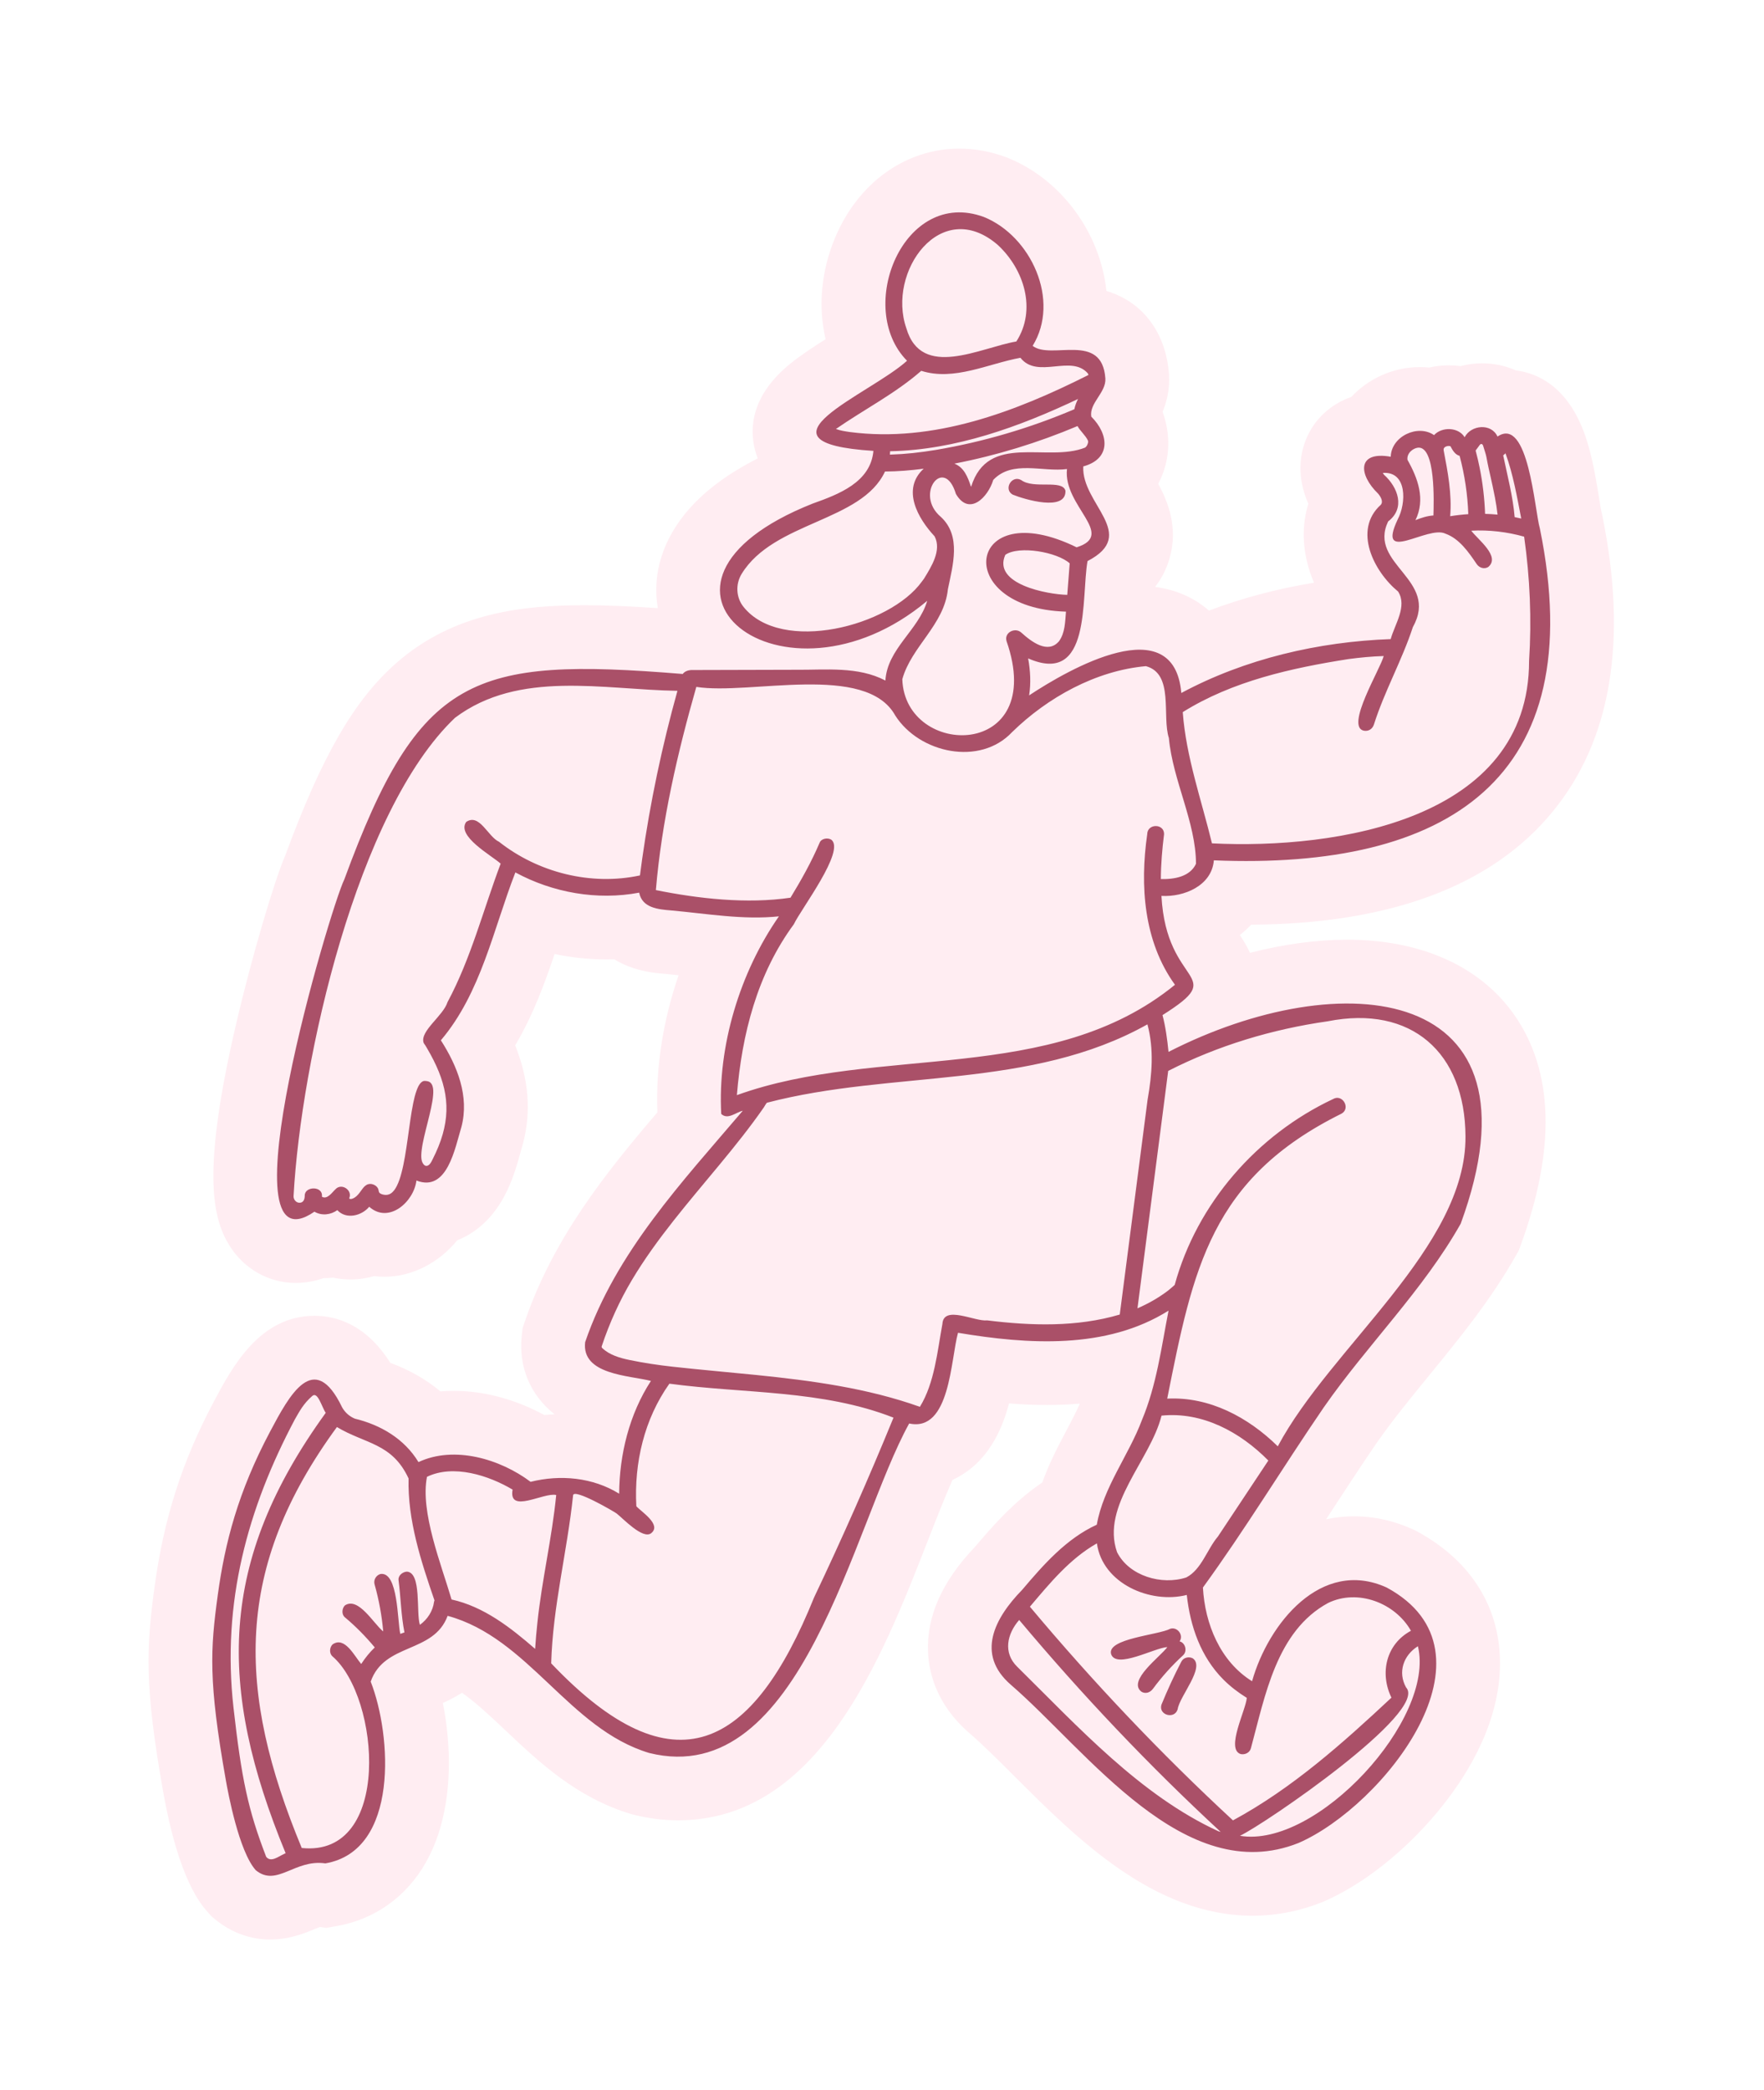<?xml version="1.0" encoding="UTF-8"?> <svg xmlns="http://www.w3.org/2000/svg" width="190" height="225" viewBox="0 0 190 225" fill="none"><g filter="url(#filter0_d_548_501)"><path d="M29.12 200.837C26.971 200.837 24.927 200.094 23.206 198.688L22.803 198.358L22.452 197.969C21.662 197.093 19.261 194.428 17.57 184.905C15.559 173.561 15.746 169.461 16.655 162.807C17.657 155.465 19.62 149.341 23.015 142.947C24.98 139.25 27.94 133.676 33.872 133.676C36.231 133.676 39.439 134.607 42.04 138.743C44.059 139.481 45.882 140.521 47.441 141.817C47.914 141.778 48.393 141.757 48.877 141.757C52.135 141.757 55.559 142.684 58.622 144.357C58.993 144.323 59.365 144.298 59.736 144.285C57.113 142.217 55.814 139.149 56.206 135.731L56.291 134.993L56.531 134.29C59.577 125.388 65.143 118.397 70.804 111.774C70.614 106.933 71.429 101.83 73.092 97.005C72.623 96.954 72.161 96.907 71.705 96.866C70.77 96.791 69.231 96.66 67.641 96.029C67.12 95.821 66.626 95.575 66.164 95.292C65.881 95.301 65.6 95.305 65.316 95.305C63.443 95.305 61.57 95.108 59.734 94.721C58.654 97.927 57.402 101.333 55.489 104.555C56.947 108.18 57.235 111.71 56.339 115.094L56.306 115.219L56.268 115.343C56.202 115.557 56.137 115.801 56.065 116.062C55.707 117.359 55.219 119.134 54.305 120.827C52.86 123.509 50.951 124.866 49.253 125.544C47.31 127.923 44.444 129.472 41.425 129.472C41.049 129.472 40.676 129.449 40.306 129.402C39.476 129.639 38.615 129.765 37.748 129.765C37.106 129.765 36.479 129.699 35.871 129.569C35.563 129.601 35.254 129.618 34.944 129.618C34.914 129.618 34.884 129.618 34.854 129.618C33.857 129.964 32.857 130.136 31.862 130.138H31.857C28.95 130.138 26.279 128.631 24.712 126.107C22.876 123.147 21.696 118.189 25.472 102.074C27.093 95.155 29.499 86.959 30.729 84.1C34.679 73.386 38.146 67.38 42.673 63.401C48.924 57.906 56.45 57.166 62.987 57.166C65.213 57.166 67.716 57.266 70.853 57.48C70.209 53.76 71.419 49.956 74.274 46.746C76.072 44.725 78.532 42.92 81.616 41.358C81.481 41.017 81.383 40.697 81.312 40.418C80.719 38.076 80.909 34.562 85.169 31.12C86.293 30.212 87.609 29.354 88.924 28.525C88.115 25.071 88.423 21.248 89.938 17.622C92.411 11.688 97.544 8 103.329 8C105.01 8 106.705 8.312 108.366 8.927L108.464 8.963L108.559 9.002C113.12 10.847 116.804 14.884 118.414 19.799C118.797 20.965 119.047 22.147 119.169 23.326C123.705 24.696 125.653 28.585 125.91 32.271L125.914 32.319C126.014 33.915 125.668 35.272 125.222 36.345C125.907 38.228 126.03 40.215 125.529 42.111C125.344 42.811 125.083 43.471 124.752 44.089C125.807 46.039 126.929 48.815 125.969 52.137C125.646 53.251 125.128 54.272 124.418 55.196C126.684 55.489 128.652 56.373 130.216 57.745C133.793 56.393 137.592 55.383 141.531 54.742C140.885 53.234 140.467 51.581 140.427 49.836C140.399 48.589 140.568 47.381 140.921 46.238C139.902 43.952 139.778 41.521 140.656 39.341C141.542 37.145 143.306 35.525 145.547 34.739C147.39 32.77 150.04 31.526 152.949 31.526C153.283 31.526 153.614 31.543 153.942 31.576C154.625 31.417 155.331 31.334 156.048 31.334C156.476 31.334 156.898 31.362 157.313 31.419C158.062 31.224 158.842 31.12 159.644 31.12C160.929 31.12 162.155 31.387 163.259 31.878C165.693 32.186 169.148 33.72 170.95 39.539C171.601 41.645 171.976 43.995 172.25 45.71C172.325 46.183 172.427 46.82 172.479 47.073L172.528 47.242L172.584 47.514C175.332 60.952 173.547 71.661 167.279 79.341C160.732 87.362 149.793 91.472 134.758 91.566C134.382 91.964 133.977 92.336 133.541 92.679C133.866 93.162 134.277 93.807 134.634 94.594C138.256 93.666 141.801 93.18 145.11 93.18C153.064 93.18 159.456 96.057 163.107 101.282C167.359 107.369 167.586 115.722 163.782 126.11L163.589 126.638L163.313 127.126C160.595 131.94 157.223 136.067 153.963 140.057C151.902 142.579 149.956 144.961 148.233 147.433C146.525 149.929 144.819 152.545 143.169 155.075C143.059 155.244 142.948 155.415 142.837 155.584C143.811 155.377 144.821 155.266 145.866 155.266C148.011 155.266 150.144 155.741 152.206 156.68L152.42 156.777L152.627 156.89C158.655 160.148 161.823 165.459 161.549 171.844C161.279 178.126 157.718 183.64 154.779 187.159C151.213 191.429 146.775 194.918 142.601 196.731L142.505 196.772L142.407 196.811C139.979 197.78 137.458 198.271 134.917 198.271C124.306 198.271 115.99 189.968 109.306 183.296C107.542 181.534 105.876 179.871 104.393 178.589C100.906 175.573 100.056 172.184 99.956 169.87C99.793 166.041 101.489 162.243 105.001 158.572C106.82 156.43 109.145 153.729 112.27 151.618C113.004 149.546 113.978 147.705 114.871 146.014C115.41 144.995 115.924 144.023 116.309 143.133C115.16 143.231 113.974 143.279 112.75 143.279C111.444 143.279 110.1 143.225 108.683 143.112C108.481 143.874 108.235 144.642 107.929 145.391C106.561 148.75 104.5 150.473 102.593 151.346C101.737 153.283 100.833 155.593 99.896 157.992C94.947 170.656 88.168 188 73.034 188C71.472 188 69.869 187.799 68.27 187.401L68.111 187.362L67.953 187.315C62.124 185.564 58.081 181.75 54.515 178.383C52.845 176.806 51.306 175.354 49.767 174.271C49.037 174.727 48.327 175.08 47.7 175.365C48.046 177.109 48.264 178.931 48.327 180.714C48.444 183.912 48.113 188.555 45.886 192.508C43.782 196.239 40.345 198.684 36.207 199.396L35.132 199.58L34.454 199.48C34.291 199.542 34.079 199.63 33.908 199.701C32.825 200.152 31.187 200.831 29.126 200.831L29.12 200.837Z" fill="#FFEDF2"></path><path d="M44.008 151.193C42.229 147.362 39.337 147.49 36.289 145.656C25.191 160.815 25.469 174.033 32.502 190.981C42.253 191.996 40.934 174.771 35.814 170.349C35.442 170.028 35.489 169.392 35.814 169.066C37.13 168.136 38.181 170.33 38.905 171.169C39.327 170.518 39.806 169.923 40.367 169.386C39.389 168.215 38.321 167.121 37.148 166.143C36.769 165.828 36.828 165.184 37.148 164.86C38.61 163.904 40.239 166.836 41.277 167.665C41.125 165.952 40.819 164.278 40.345 162.592C40.211 162.119 40.508 161.609 40.981 161.478C42.903 161.198 42.794 166.549 43.115 167.926C43.267 167.876 43.417 167.823 43.563 167.769C43.194 165.928 43.171 163.998 42.925 162.129C42.874 161.624 43.383 161.245 43.834 161.224C45.431 161.341 44.802 165.652 45.226 166.952C46.042 166.37 46.626 165.468 46.752 164.464C46.761 164.413 46.776 164.364 46.797 164.319C45.35 160.123 43.892 155.667 44.008 151.193Z" fill="#FFEDF2"></path><path d="M156.2 47.58C156.847 47.475 157.498 47.402 158.15 47.359C158.075 45.219 157.763 43.151 157.217 41.081C156.727 40.953 156.459 40.484 156.228 40.043C156.13 40.017 156.021 40.007 155.926 40.024C155.47 40.11 155.479 40.381 155.496 40.473C155.946 42.826 156.399 45.195 156.202 47.58H156.2Z" fill="#FFEDF2"></path><path d="M41.951 170.404C42.009 170.359 41.981 170.384 41.951 170.404Z" fill="#FFEDF2"></path><path d="M100.667 49.749C98.859 47.814 97.074 44.683 99.488 42.465C98.105 42.647 96.712 42.761 95.32 42.771C92.806 48.187 83.342 48.136 79.881 53.789C79.204 54.897 79.271 56.334 80.084 57.346C84.168 62.436 95.826 59.429 99.285 54.627V54.623C99.375 54.518 99.448 54.403 99.531 54.292C100.317 53.005 101.442 51.25 100.667 49.749Z" fill="#FFEDF2"></path><path d="M35.084 144.124C34.66 143.524 34.23 141.79 33.637 142.306C32.68 143.137 32.265 143.952 31.76 144.824C26.683 154.383 23.868 164.544 25.15 175.887C26.013 183.529 26.717 186.88 28.669 191.932C29.183 192.574 29.998 191.885 30.576 191.632C30.64 191.602 30.703 191.568 30.764 191.538C23.382 173.641 23.513 160.086 35.084 144.124Z" fill="#FFEDF2"></path><path d="M49.015 69.283C38.458 79.299 32.419 106.15 31.619 120.786C31.597 121.208 31.97 121.583 32.383 121.493C32.633 121.439 32.824 121.221 32.824 120.72C32.824 119.716 34.823 119.658 34.673 120.857C35.255 121.185 35.763 120.393 36.14 120.042C36.799 119.341 38.004 120.164 37.612 121.026C37.621 121.041 37.627 121.06 37.608 121.045C37.824 121.225 38.254 120.928 38.404 120.791C38.655 120.56 38.832 120.283 39.034 120.011C39.198 119.789 39.404 119.577 39.669 119.504C39.909 119.436 40.174 119.494 40.386 119.624C40.56 119.731 40.71 119.892 40.761 120.089C40.787 120.191 40.787 120.3 40.842 120.388C40.943 120.557 41.215 120.617 41.395 120.647C41.63 120.684 41.872 120.641 42.075 120.515C42.381 120.324 42.587 120.001 42.745 119.686C42.968 119.245 43.116 118.766 43.242 118.291C43.398 117.708 43.514 117.113 43.617 116.518C43.73 115.865 43.828 115.21 43.92 114.553C44.012 113.898 44.1 113.241 44.197 112.586C44.286 111.989 44.38 111.392 44.502 110.801C44.599 110.324 44.71 109.846 44.881 109.388C44.993 109.086 45.134 108.752 45.383 108.532C45.605 108.337 45.793 108.371 46.057 108.419C46.063 108.419 46.067 108.421 46.072 108.423C46.326 108.476 46.493 108.665 46.577 108.904C46.688 109.223 46.678 109.579 46.652 109.911C46.617 110.371 46.532 110.825 46.436 111.276C46.326 111.796 46.198 112.312 46.069 112.828C45.937 113.35 45.804 113.872 45.684 114.397C45.577 114.864 45.479 115.335 45.421 115.812C45.397 116.007 45.378 116.203 45.376 116.398C45.374 116.629 45.385 116.869 45.466 117.088C45.532 117.267 45.695 117.522 45.909 117.531C46.277 117.546 46.481 117.049 46.615 116.786C47.05 115.927 47.424 115.035 47.686 114.108C47.915 113.297 48.058 112.462 48.082 111.621C48.107 110.812 48.02 110.005 47.842 109.217C47.653 108.38 47.358 107.569 47.003 106.789C46.81 106.361 46.598 105.942 46.373 105.531C46.254 105.313 46.132 105.099 46.007 104.885C45.943 104.777 45.877 104.666 45.812 104.559C45.753 104.463 45.646 104.347 45.616 104.242C45.246 102.988 47.743 101.372 48.203 99.897C50.723 95.207 52.048 89.963 53.927 84.988C52.919 84.091 49.133 82.015 50.214 80.495C51.646 79.532 52.559 82.096 53.746 82.632C57.964 85.958 63.652 87.388 68.928 86.256C69.003 85.663 69.082 85.07 69.166 84.479C70.033 78.374 71.308 72.325 72.963 66.385C64.99 66.269 55.916 64.108 49.017 69.284L49.015 69.283Z" fill="#FFEDF2"></path><path d="M108.411 61.014C108.146 60.09 109.357 59.499 110.019 60.124C111.093 61.095 112.878 62.465 114.075 61.033C114.075 61.033 114.073 61.034 114.069 61.036C114.726 60.13 114.721 58.948 114.816 57.857C102.306 57.487 104.13 45.125 115.963 50.93C120.274 49.573 114.482 46.476 114.925 42.505V42.501C112.32 42.856 109.041 41.497 106.984 43.672C106.423 45.544 104.389 47.632 102.959 45.178C101.707 41.005 98.43 45.219 101.345 47.66C103.569 49.719 102.623 52.861 102.097 55.447C101.701 59.291 98.167 61.603 97.188 65.135C97.475 73.724 112.879 73.81 108.409 61.016L108.411 61.014ZM109.993 43.689C111.363 44.701 114.407 43.586 114.76 44.834C114.852 47.122 110.342 45.774 109.077 45.256C108.054 44.682 108.976 43.113 109.993 43.689Z" fill="#FFEDF2"></path><path d="M117.238 32.374C117.218 32.316 117.19 32.245 117.19 32.231H117.193C115.399 30.107 111.756 32.868 109.91 30.523C106.441 31.154 102.763 33.05 99.229 31.927C96.421 34.38 93.082 36.079 90.038 38.188C90.532 38.374 91.037 38.444 91.558 38.52C100.541 39.69 109.337 36.355 117.238 32.372V32.374Z" fill="#FFEDF2"></path><path d="M116.058 37.871C111.794 39.669 107.341 41.037 102.795 41.916C103.831 42.313 104.242 43.368 104.563 44.34C104.563 44.34 104.567 44.34 104.567 44.344C104.578 44.363 104.591 44.387 104.6 44.408C106.421 38.534 112.772 41.833 116.888 40.185C117.083 40.024 117.162 39.827 117.209 39.573C117.209 39.528 117.166 39.421 117.175 39.419C116.897 38.849 116.359 38.419 116.058 37.873V37.871Z" fill="#FFEDF2"></path><path d="M108.284 51.736C106.871 54.891 112.807 56 114.956 56.047C115.045 54.917 115.133 53.785 115.217 52.654C113.873 51.439 109.765 50.706 108.284 51.736Z" fill="#FFEDF2"></path><path d="M95.875 40.588C95.871 40.71 95.866 40.826 95.851 40.952C97.581 40.895 99.067 40.73 100.828 40.439C105.912 39.578 111.002 38.076 115.718 36.063C115.797 35.672 115.936 35.308 116.112 34.961C109.805 37.953 102.935 40.449 95.875 40.589V40.588Z" fill="#FFEDF2"></path><path d="M111.218 29.279C111.218 29.294 111.214 29.305 111.214 29.309C111.218 29.303 111.22 29.288 111.223 29.266C111.22 29.271 111.218 29.277 111.218 29.277V29.279Z" fill="#FFEDF2"></path><path d="M109.471 28.768C111.674 25.347 110.312 20.992 107.459 18.361C101.339 13.099 95.506 21.267 97.623 27.34C99.25 32.906 105.608 29.417 109.471 28.768Z" fill="#FFEDF2"></path><path d="M151.441 173.679C153.947 176.303 136.125 188.469 133.554 189.664C141.813 191.051 154.64 177.105 152.723 169.254C152.708 169.263 152.69 169.275 152.674 169.284C151.177 170.243 150.531 172.037 151.443 173.679H151.441Z" fill="#FFEDF2"></path><path d="M158.47 49.142C159.154 50.077 161.67 51.922 160.289 53.057C159.848 53.314 159.326 53.136 159.05 52.73C158.178 51.435 157.174 49.994 155.689 49.463C153.793 48.519 148.204 52.866 150.548 47.92V47.916C151.464 46.229 151.601 42.721 148.938 42.922C148.968 42.967 149.068 43.11 149.068 43.116C150.586 44.478 151.387 46.717 149.516 48.144C149.516 48.151 149.507 48.155 149.507 48.162C147.326 52.774 155.053 54.378 152.183 59.506C151.006 63.103 149.118 66.422 147.975 70.034C147.812 70.515 147.367 70.781 146.861 70.667C144.916 70.17 148.662 64.064 149.038 62.638C147.769 62.676 146.502 62.798 145.25 62.963C139.093 63.931 132.738 65.333 127.393 68.678C127.747 73.501 129.406 78.129 130.538 82.806C143.968 83.476 164.696 80.272 164.696 63.162C164.985 58.704 164.79 54.194 164.163 49.784C162.316 49.264 160.375 49.039 158.469 49.142H158.47Z" fill="#FFEDF2"></path><path d="M123.427 63.726C118.048 64.203 112.832 67.097 109.02 70.823C105.55 74.527 99.023 73.099 96.431 69.047C93.278 63.325 80.75 66.876 75 65.96C72.967 73.075 71.263 80.46 70.644 87.838C75.229 88.767 80.439 89.35 85.144 88.658C86.309 86.745 87.409 84.792 88.285 82.727C88.477 82.273 89.145 82.179 89.524 82.402C91.116 83.557 86.251 89.91 85.508 91.514C81.555 96.882 79.913 103.361 79.371 109.916C94.635 104.419 113.226 108.91 126.557 98.034C123.183 93.367 122.773 87.359 123.569 81.821C123.584 80.646 125.412 80.657 125.382 81.821C125.183 83.421 125.044 85.035 125.037 86.651C126.465 86.689 128.175 86.406 128.82 85.007C128.819 80.558 126.319 76.019 125.902 71.476C125.127 69.111 126.482 64.545 123.425 63.723L123.427 63.726Z" fill="#FFEDF2"></path><path d="M125.747 131.011V131.014C126.009 130.799 126.274 130.583 126.525 130.352C128.926 121.578 135.382 114.198 143.582 110.338C144.601 109.745 145.511 111.334 144.5 111.905C130.418 118.879 128.511 128.58 125.72 142.592C130.266 142.358 134.457 144.606 137.63 147.727C143.321 137.043 157.935 126.246 157.847 114.358C157.806 105.315 151.999 100.184 143.007 101.964C137.047 102.81 131.171 104.576 125.825 107.307C125.668 108.545 125.508 109.782 125.347 111.021C124.401 118.305 123.461 125.589 122.517 132.872C123.661 132.377 124.752 131.761 125.75 131.011H125.747Z" fill="#FFEDF2"></path><path d="M163.853 47.832C163.396 45.474 162.978 43.065 162.16 40.809C162.081 40.891 161.996 40.962 161.908 41.03C162.364 43.235 162.954 45.431 163.143 47.681C163.38 47.73 163.618 47.779 163.851 47.833L163.853 47.832Z" fill="#FFEDF2"></path><path d="M125.106 144.424C123.916 149.208 118.554 154.105 120.314 159.125C121.617 161.704 125.13 162.704 127.765 161.85C129.411 161.008 130.002 158.827 131.183 157.436C132.994 154.709 134.8 151.984 136.611 149.259C133.587 146.196 129.518 143.978 125.108 144.424H125.106Z" fill="#FFEDF2"></path><path d="M152.459 48.006C153.08 47.756 153.724 47.544 154.394 47.501C154.437 46.09 154.64 40.035 152.735 40.199C152.157 40.27 151.508 40.816 151.6 41.509C152.72 43.498 153.557 45.758 152.459 48.004V48.006Z" fill="#FFEDF2"></path><path d="M123.59 102.291C111.023 109.338 96.138 107.199 82.619 110.727C82.559 110.727 82.315 111.172 82.27 111.236C80.791 113.364 79.166 115.387 77.514 117.384C75.85 119.4 74.153 121.391 72.535 123.444C70.927 125.484 69.391 127.59 68.061 129.824C66.719 132.076 65.653 134.435 64.822 136.92C64.808 136.961 64.793 137.004 64.803 137.045C64.812 137.09 64.848 137.126 64.88 137.158C65.645 137.888 66.762 138.215 67.772 138.423C69.303 138.742 70.846 138.975 72.398 139.147C75.399 139.482 78.406 139.735 81.41 140.041C84.417 140.347 87.422 140.7 90.398 141.234C93.343 141.762 96.262 142.467 99.081 143.475C100.665 140.902 100.963 137.486 101.505 134.551C101.625 132.479 105.028 134.326 106.321 134.166C111.064 134.752 115.985 134.908 120.609 133.54C121.611 125.815 122.612 118.084 123.612 110.359C124.085 107.67 124.303 104.96 123.588 102.289L123.59 102.291Z" fill="#FFEDF2"></path><path d="M68.539 154.182C69.018 154.741 71.313 156.162 70.134 157.087C69.232 157.795 67.062 155.454 66.42 154.966C66.131 154.747 61.807 152.23 61.726 153.003C61.092 159.054 59.538 164.994 59.367 171.098C72.627 185.052 81.091 180.322 87.684 164.001C90.715 157.63 93.566 151.172 96.239 144.642C88.572 141.636 80.173 142.069 72.099 140.984C69.391 144.796 68.29 149.505 68.539 154.18V154.182Z" fill="#FFEDF2"></path><path d="M109.773 166.43C108.461 167.927 108.024 169.962 109.557 171.461C116.096 177.903 122.818 185.316 131.236 189.18C131.315 189.205 131.395 189.225 131.478 189.25C123.759 182.122 116.525 174.477 109.773 166.43Z" fill="#FFEDF2"></path><path d="M118.147 158.176C115.23 159.827 113.066 162.474 110.931 164.996C117.732 173.111 125.027 180.816 132.803 188.004C139.173 184.558 144.608 179.708 149.87 174.789C148.59 172.154 149.285 169.033 151.974 167.588C150.272 164.585 146.243 163.042 143.05 164.594C137.48 167.61 136.262 174.618 134.738 180.224C134.616 180.718 134.092 180.966 133.623 180.861C132.007 180.314 134.179 176.17 134.293 174.812C133.39 174.254 132.54 173.607 131.789 172.86C129.331 170.401 128.199 167.115 127.827 163.733C123.899 164.726 118.748 162.504 118.149 158.178L118.147 158.176ZM122.95 174.153C121.386 172.971 124.984 170.381 125.735 169.345C124.357 169.414 120.225 171.747 119.675 170.095C119.211 168.419 124.791 168.048 126.056 167.37C126.825 167.136 127.518 168.072 127.054 168.727C127.683 168.883 127.914 169.789 127.428 170.229C126.236 171.319 125.127 172.552 124.192 173.826C123.901 174.222 123.411 174.421 122.952 174.151L122.95 174.153ZM128.492 170.568C129.817 171.544 127.052 174.62 126.844 176.033C126.517 177.161 124.759 176.672 125.095 175.551C125.744 173.967 126.457 172.411 127.249 170.893C127.476 170.458 128.083 170.328 128.49 170.568H128.492Z" fill="#FFEDF2"></path><path d="M159.369 42.33C159.536 43.152 159.67 43.982 159.767 44.815C159.867 45.648 159.931 46.485 159.961 47.324C160.411 47.335 160.86 47.364 161.304 47.407C161.235 46.784 161.135 46.162 161.019 45.545C160.863 44.723 160.679 43.907 160.497 43.09C160.454 42.899 160.411 42.709 160.368 42.52C160.36 42.486 160.353 42.452 160.345 42.42C160.253 42.017 160.182 41.611 160.103 41.204C160.028 40.819 159.878 40.45 159.775 40.074C159.76 40.018 159.745 39.962 159.715 39.911C159.634 39.77 159.495 39.766 159.394 39.888C159.317 39.982 159.09 40.324 159.032 40.382C158.998 40.418 158.956 40.453 158.949 40.502C158.943 40.532 158.953 40.562 158.96 40.59C159.116 41.164 159.249 41.746 159.368 42.33H159.369Z" fill="#FFEDF2"></path><path d="M55.212 152.39C52.629 150.855 48.834 149.639 45.991 151.013C45.244 154.796 47.55 160.506 48.637 164.222C52.113 164.985 55.011 167.256 57.64 169.54C57.7 168.606 57.779 167.666 57.882 166.735C58.364 162.121 59.457 157.587 59.911 152.972C58.569 152.657 54.739 155.055 55.213 152.39H55.212Z" fill="#FFEDF2"></path><path d="M109.992 43.69C111.362 44.701 114.407 43.587 114.759 44.835C114.851 47.123 110.341 45.775 109.077 45.257C108.054 44.683 108.975 43.114 109.992 43.69ZM130.744 84.636C130.523 87.367 127.531 88.605 125.099 88.465C125.632 98.43 132.503 96.698 125.213 101.3C125.553 102.595 125.726 103.931 125.861 105.26C144.413 95.773 166.854 97.757 157.333 123.756C153.279 130.936 147.262 136.814 142.581 143.539C138.189 149.954 134.124 156.667 129.567 162.934C129.781 166.847 131.425 170.888 134.86 173.024C136.598 166.849 142.303 159.721 149.36 162.934C162.212 169.884 148.97 186.484 139.863 190.44C127.595 195.329 117.126 180.533 108.879 173.403C105.055 170.094 107.16 166.194 110.09 163.189C112.389 160.481 114.848 157.671 118.136 156.168C118.834 152.157 121.582 148.676 122.989 144.922C124.573 141.159 125.087 137.096 125.864 133.119C119.161 137.334 110.689 136.76 103.187 135.504C102.388 138.397 102.337 146.225 97.927 145.271C91.849 156.239 86.356 184.834 69.925 180.748C61.265 178.147 56.949 168.354 48.214 165.982C46.699 170.075 41.405 168.842 39.928 173.065C42.189 178.823 43.008 191.27 35.043 192.636C31.736 192.152 29.82 195.226 27.552 193.374C25.73 191.352 24.559 184.996 24.33 183.704C22.43 172.999 22.652 169.621 23.457 163.737C24.223 158.131 25.645 152.632 29.078 146.168C31.161 142.246 33.819 137.235 36.846 143.526C37.154 144.08 37.636 144.509 38.22 144.751C41.009 145.425 43.559 146.927 45.074 149.428C48.925 147.617 53.88 149.094 57.149 151.553C60.349 150.75 63.857 151.074 66.689 152.831C66.719 148.593 67.787 144.26 70.112 140.686C67.742 140.091 62.624 140.022 63.026 136.514C66.336 126.839 73.496 119.24 80.005 111.596C79.26 111.769 78.389 112.606 77.683 111.941C77.284 104.659 79.69 96.7 83.897 90.666C80.031 91.068 76.144 90.377 72.291 90.028C70.914 89.917 69.168 89.769 68.846 88.115C64.324 88.968 59.546 88.123 55.511 85.936C53.129 92.051 51.825 98.898 47.486 104.012C49.254 106.773 50.571 110.042 49.699 113.341C49.008 115.607 48.176 120.411 44.853 119.111C44.577 121.415 41.865 123.808 39.767 121.935C38.958 122.919 37.276 123.332 36.334 122.299C35.619 122.812 34.652 122.928 33.866 122.466C23.812 129.381 35.561 89.763 37.09 86.681C45.177 64.657 50.851 62.717 73.537 64.569C73.737 64.291 74.093 64.171 74.421 64.145C78.188 64.134 81.947 64.124 85.712 64.115C88.94 64.145 92.401 63.723 95.367 65.277C95.569 61.852 98.942 59.849 99.871 56.692C84.337 69.697 65.638 54.909 87.531 46.222C90.322 45.225 93.775 43.938 94.075 40.548C80.136 39.658 93.73 34.456 97.696 30.843C92.075 25.157 97.33 12.167 105.982 15.367C111.06 17.422 114.234 24.364 111.225 29.24C113.219 30.796 118.706 27.688 119.059 32.75C119.155 34.272 117.312 35.385 117.539 36.858C119.451 38.758 119.697 41.402 116.679 42.22C116.469 46.267 122.708 49.53 117.137 52.413C116.434 56.368 117.58 65.881 110.741 62.893C110.98 64.207 111.053 65.57 110.846 66.874C115.116 64.051 126.459 57.522 127.238 66.617C134.105 62.929 142.027 61.093 149.792 60.814C150.225 59.22 151.605 57.276 150.587 55.692C147.981 53.549 145.698 49.08 148.729 46.349C149.026 45.987 148.696 45.458 148.433 45.148C146.316 43.108 146.139 40.529 149.795 41.179C149.859 38.975 152.72 37.641 154.461 38.851C155.302 37.93 157.085 37.975 157.755 39.078C158.444 37.744 160.632 37.538 161.295 39.005C164.635 36.749 165.29 46.95 165.857 48.896C171.38 75.897 155.861 85.67 130.744 84.636ZM161.908 41.029C162.364 43.234 162.954 45.43 163.143 47.68C163.38 47.729 163.618 47.778 163.851 47.832C163.395 45.475 162.976 43.065 162.158 40.809C162.079 40.892 161.995 40.963 161.906 41.03L161.908 41.029ZM159.031 40.387C158.997 40.422 158.956 40.458 158.949 40.507C158.943 40.537 158.952 40.567 158.96 40.595C159.116 41.169 159.249 41.751 159.367 42.335C159.534 43.157 159.667 43.986 159.765 44.82C159.864 45.653 159.928 46.49 159.958 47.329C160.409 47.34 160.857 47.368 161.302 47.411C161.233 46.788 161.133 46.167 161.017 45.55C160.861 44.728 160.677 43.911 160.495 43.095C160.452 42.903 160.409 42.714 160.366 42.524C160.358 42.49 160.351 42.459 160.343 42.425C160.251 42.021 160.18 41.616 160.101 41.209C160.026 40.824 159.876 40.454 159.773 40.079C159.757 40.023 159.742 39.966 159.712 39.916C159.632 39.775 159.493 39.771 159.392 39.893C159.315 39.987 159.087 40.328 159.029 40.387H159.031ZM155.493 40.475C155.944 42.828 156.396 45.197 156.199 47.582C156.847 47.477 157.498 47.404 158.149 47.361C158.074 45.221 157.762 43.153 157.216 41.083C156.726 40.955 156.458 40.486 156.227 40.045C156.13 40.019 156.021 40.009 155.925 40.026C155.469 40.113 155.478 40.383 155.495 40.475H155.493ZM152.459 48.006C153.08 47.757 153.724 47.545 154.394 47.502C154.437 46.09 154.639 40.036 152.735 40.201C152.156 40.272 151.507 40.818 151.599 41.511C152.72 43.5 153.557 45.76 152.459 48.006ZM115.216 52.657C113.872 51.443 109.763 50.709 108.283 51.739C106.869 54.894 112.806 56.004 114.955 56.05C115.043 54.92 115.131 53.789 115.216 52.657ZM117.175 39.422C116.897 38.851 116.358 38.422 116.058 37.876C111.794 39.673 107.34 41.042 102.795 41.92C103.831 42.318 104.242 43.373 104.563 44.345C104.563 44.345 104.567 44.345 104.567 44.349C104.578 44.367 104.591 44.392 104.6 44.412C106.421 38.538 112.772 41.837 116.888 40.19C117.083 40.028 117.162 39.831 117.209 39.578C117.209 39.533 117.166 39.426 117.175 39.424V39.422ZM115.719 36.061C115.797 35.67 115.936 35.306 116.113 34.959C109.805 37.951 102.936 40.447 95.875 40.587C95.871 40.709 95.866 40.826 95.851 40.952C97.581 40.895 99.068 40.73 100.828 40.439C105.914 39.58 111.002 38.076 115.719 36.062V36.061ZM111.214 29.308C111.214 29.308 111.22 29.287 111.224 29.265L111.218 29.276C111.218 29.291 111.214 29.302 111.214 29.306V29.308ZM109.471 28.769C111.674 25.348 110.311 20.994 107.459 18.363C101.338 13.1 95.505 21.268 97.622 27.341C99.25 32.908 105.608 29.419 109.471 28.769ZM117.239 32.375C117.218 32.316 117.19 32.245 117.19 32.232H117.194C115.399 30.107 111.758 32.868 109.91 30.524C106.442 31.155 102.763 33.052 99.229 31.928C96.421 34.381 93.081 36.079 90.038 38.189C90.532 38.375 91.037 38.444 91.558 38.521C100.541 39.69 109.337 36.355 117.239 32.373V32.375ZM100.668 49.75C98.861 47.815 97.074 44.684 99.49 42.466C98.107 42.648 96.714 42.763 95.322 42.772C92.808 48.188 83.344 48.138 79.883 53.791C79.205 54.898 79.273 56.336 80.086 57.347C84.17 62.437 95.828 59.431 99.287 54.628V54.624C99.377 54.519 99.45 54.404 99.533 54.294C100.319 53.006 101.444 51.251 100.668 49.75ZM108.41 61.014C108.146 60.091 109.356 59.5 110.019 60.125C111.092 61.095 112.877 62.465 114.074 61.033C114.074 61.033 114.073 61.035 114.069 61.037C114.726 60.13 114.72 58.948 114.816 57.858C102.305 57.488 104.129 45.126 115.962 50.931C120.273 49.574 114.482 46.477 114.925 42.506V42.502C112.32 42.856 109.041 41.498 106.984 43.673C106.423 45.544 104.388 47.631 102.958 45.178C101.704 41.006 98.43 45.219 101.344 47.661C103.568 49.72 102.622 52.862 102.097 55.446C101.701 59.29 98.167 61.602 97.187 65.134C97.474 73.722 112.879 73.809 108.408 61.014H108.41ZM72.961 66.382C64.989 66.266 55.914 64.106 49.015 69.282C38.458 79.298 32.419 106.15 31.619 120.785C31.597 121.207 31.97 121.582 32.383 121.492C32.633 121.438 32.824 121.22 32.824 120.719C32.824 119.715 34.823 119.657 34.673 120.856C35.255 121.185 35.763 120.393 36.141 120.042C36.799 119.34 38.004 120.164 37.612 121.025C37.621 121.04 37.627 121.059 37.608 121.044C37.824 121.224 38.254 120.927 38.404 120.79C38.655 120.56 38.832 120.282 39.035 120.01C39.198 119.788 39.404 119.576 39.669 119.503C39.909 119.437 40.174 119.494 40.386 119.623C40.56 119.73 40.711 119.891 40.761 120.089C40.788 120.19 40.788 120.299 40.842 120.389C40.943 120.558 41.215 120.618 41.395 120.648C41.63 120.685 41.872 120.642 42.075 120.516C42.381 120.325 42.587 120.002 42.745 119.687C42.968 119.246 43.117 118.767 43.242 118.292C43.398 117.709 43.514 117.114 43.618 116.519C43.73 115.866 43.828 115.211 43.92 114.556C44.012 113.901 44.1 113.244 44.198 112.589C44.286 111.992 44.38 111.395 44.502 110.804C44.599 110.327 44.71 109.849 44.881 109.391C44.993 109.087 45.134 108.755 45.384 108.535C45.605 108.34 45.793 108.374 46.057 108.422C46.063 108.422 46.067 108.424 46.072 108.426C46.326 108.479 46.493 108.668 46.577 108.907C46.688 109.226 46.679 109.582 46.652 109.914C46.617 110.374 46.532 110.828 46.437 111.279C46.326 111.799 46.198 112.315 46.069 112.831C45.937 113.353 45.804 113.874 45.684 114.4C45.577 114.867 45.479 115.338 45.421 115.815C45.397 116.01 45.378 116.205 45.376 116.401C45.374 116.631 45.386 116.872 45.466 117.091C45.532 117.27 45.695 117.525 45.909 117.534C46.277 117.549 46.482 117.052 46.615 116.789C47.05 115.93 47.424 115.038 47.687 114.111C47.916 113.3 48.058 112.465 48.083 111.624C48.107 110.815 48.021 110.008 47.842 109.22C47.653 108.383 47.358 107.572 47.003 106.791C46.81 106.363 46.598 105.945 46.373 105.534C46.255 105.316 46.133 105.102 46.007 104.888C45.943 104.779 45.877 104.669 45.812 104.562C45.754 104.466 45.647 104.35 45.617 104.245C45.247 102.991 47.743 101.375 48.203 99.9C50.723 95.21 52.048 89.966 53.927 84.991C52.919 84.094 49.134 82.018 50.217 80.498C51.648 79.535 52.559 82.098 53.749 82.635C57.966 85.961 63.654 87.393 68.93 86.259C69.005 85.666 69.084 85.073 69.168 84.482C70.035 78.377 71.31 72.328 72.965 66.388L72.961 66.382ZM30.765 191.536C23.384 173.639 23.515 160.085 35.086 144.123C34.662 143.522 34.232 141.788 33.639 142.304C32.682 143.136 32.267 143.95 31.762 144.823C26.685 154.381 23.87 164.542 25.152 175.886C26.015 183.528 26.719 186.878 28.671 191.93C29.185 192.572 30 191.883 30.578 191.63C30.642 191.6 30.705 191.566 30.765 191.536ZM41.951 170.405C42.009 170.36 41.981 170.385 41.951 170.405ZM46.797 164.317C45.35 160.121 43.892 155.665 44.008 151.191C42.229 147.36 39.337 147.488 36.289 145.654C25.191 160.813 25.469 174.031 32.501 190.979C42.253 191.994 40.934 174.769 35.814 170.347C35.442 170.026 35.489 169.39 35.814 169.063C37.13 168.134 38.181 170.328 38.905 171.167C39.329 170.516 39.806 169.921 40.367 169.384C39.389 168.213 38.321 167.119 37.148 166.141C36.769 165.826 36.827 165.182 37.148 164.858C38.61 163.902 40.239 166.834 41.277 167.663C41.125 165.95 40.819 164.276 40.344 162.59C40.211 162.117 40.508 161.607 40.981 161.476C42.903 161.196 42.794 166.547 43.115 167.924C43.267 167.874 43.417 167.821 43.563 167.767C43.194 165.925 43.171 163.996 42.925 162.127C42.874 161.622 43.383 161.243 43.834 161.222C45.431 161.339 44.802 165.65 45.226 166.95C46.042 166.368 46.626 165.466 46.752 164.462C46.761 164.411 46.776 164.362 46.797 164.317ZM59.908 152.972C58.566 152.657 54.736 155.055 55.211 152.39C52.628 150.855 48.833 149.639 45.99 151.012C45.243 154.796 47.55 160.505 48.636 164.221C52.112 164.985 55.01 167.256 57.639 169.54C57.699 168.606 57.778 167.665 57.881 166.734C58.364 162.121 59.456 157.587 59.91 152.972H59.908ZM96.239 144.643C88.573 141.636 80.174 142.07 72.1 140.985C69.392 144.797 68.29 149.505 68.54 154.18C69.018 154.74 71.314 156.161 70.135 157.086C69.232 157.793 67.063 155.453 66.421 154.965C66.132 154.745 61.808 152.229 61.727 153.002C61.093 159.053 59.538 164.993 59.368 171.096C72.627 185.05 81.092 180.32 87.685 164C90.716 157.628 93.567 151.17 96.239 144.641V144.643ZM123.614 110.365C124.087 107.675 124.305 104.965 123.59 102.295C111.023 109.342 96.138 107.202 82.619 110.731C82.559 110.731 82.315 111.176 82.27 111.239C80.791 113.368 79.166 115.391 77.514 117.388C75.85 119.403 74.153 121.395 72.535 123.448C70.927 125.488 69.392 127.594 68.061 129.827C66.719 132.079 65.653 134.438 64.822 136.923C64.809 136.965 64.793 137.008 64.803 137.049C64.812 137.094 64.848 137.13 64.88 137.162C65.646 137.892 66.762 138.216 67.772 138.427C69.303 138.746 70.846 138.978 72.398 139.151C75.399 139.485 78.406 139.739 81.411 140.044C84.417 140.35 87.422 140.703 90.399 141.236C93.343 141.764 96.262 142.469 99.081 143.477C100.665 140.904 100.963 137.488 101.506 134.553C101.626 132.481 105.028 134.328 106.321 134.168C111.064 134.754 115.985 134.91 120.609 133.541C121.612 125.816 122.612 118.086 123.612 110.361L123.614 110.365ZM131.48 189.247C123.761 182.118 116.527 174.474 109.775 166.427C108.463 167.926 108.026 169.959 109.559 171.458C116.098 177.899 122.82 185.313 131.238 189.177C131.317 189.201 131.397 189.222 131.48 189.247ZM151.441 173.68C153.947 176.304 136.125 188.47 133.554 189.665C141.813 191.054 154.639 177.106 152.723 169.255C152.708 169.264 152.689 169.276 152.674 169.285C151.177 170.244 150.531 172.038 151.443 173.68H151.441ZM127.826 163.733C123.898 164.726 118.746 162.504 118.147 158.178C115.231 159.83 113.067 162.476 110.931 164.998C117.732 173.114 125.027 180.818 132.803 188.006C139.173 184.56 144.608 179.711 149.871 174.791C148.591 172.156 149.285 169.035 151.974 167.59C150.272 164.587 146.243 163.045 143.05 164.597C137.48 167.613 136.262 174.621 134.738 180.227C134.616 180.72 134.092 180.968 133.623 180.863C132.007 180.317 134.177 176.173 134.293 174.814C133.39 174.257 132.54 173.609 131.789 172.862C129.331 170.403 128.199 167.117 127.828 163.735L127.826 163.733ZM136.611 149.26C133.587 146.197 129.519 143.978 125.108 144.425C123.918 149.209 118.556 154.105 120.317 159.126C121.619 161.705 125.133 162.707 127.768 161.851C129.413 161.008 130.005 158.827 131.185 157.437C132.996 154.71 134.804 151.985 136.613 149.26H136.611ZM122.512 132.873C123.657 132.378 124.748 131.762 125.746 131.011V131.015C126.009 130.799 126.274 130.584 126.525 130.353C128.926 121.579 135.382 114.199 143.581 110.339C144.6 109.745 145.511 111.335 144.499 111.908C130.418 118.882 128.511 128.583 125.72 142.595C130.266 142.36 134.456 144.609 137.63 147.73C143.321 137.045 157.935 126.248 157.847 114.361C157.806 105.318 151.999 100.187 143.007 101.966C137.046 102.813 131.17 104.579 125.825 107.309C125.667 108.548 125.508 109.785 125.346 111.024C124.401 118.307 123.46 125.591 122.516 132.875L122.512 132.873ZM125.904 71.48C125.129 69.115 126.484 64.549 123.426 63.727C118.048 64.203 112.832 67.097 109.02 70.823C105.55 74.527 99.022 73.101 96.431 69.047C93.278 63.325 80.75 66.876 75 65.96C72.967 73.075 71.263 80.46 70.644 87.838C75.228 88.765 80.439 89.35 85.144 88.658C86.309 86.745 87.409 84.792 88.285 82.727C88.477 82.273 89.145 82.179 89.524 82.403C91.116 83.557 86.251 89.91 85.506 91.514C81.553 96.882 79.911 103.361 79.369 109.916C94.633 104.419 113.224 108.91 126.555 98.034C123.183 93.367 122.771 87.359 123.567 81.821C123.582 80.646 125.41 80.657 125.38 81.821C125.181 83.422 125.042 85.036 125.035 86.651C126.463 86.689 128.173 86.406 128.819 85.007C128.817 80.558 126.317 76.019 125.9 71.476L125.904 71.48ZM164.164 49.784C162.317 49.264 160.377 49.039 158.47 49.142C159.153 50.078 161.67 51.921 160.289 53.057C159.848 53.314 159.326 53.136 159.05 52.73C158.177 51.435 157.173 49.994 155.69 49.463C153.795 48.519 148.206 52.865 150.55 47.92V47.916C151.464 46.229 151.603 42.721 148.94 42.922C148.97 42.967 149.069 43.11 149.069 43.115C150.587 44.478 151.389 46.717 149.518 48.143C149.518 48.151 149.508 48.155 149.508 48.162C147.327 52.773 155.056 54.378 152.185 59.506C151.008 63.103 149.12 66.422 147.977 70.034C147.814 70.515 147.369 70.781 146.862 70.667C144.918 70.169 148.664 64.064 149.039 62.638C147.77 62.675 146.504 62.797 145.252 62.963C139.094 63.931 132.739 65.333 127.394 68.677C127.749 73.501 129.408 78.129 130.54 82.806C143.97 83.476 164.697 80.272 164.697 63.162C164.986 58.704 164.793 54.194 164.164 49.784ZM127.428 170.231C127.914 169.792 127.683 168.885 127.054 168.729C127.52 168.073 126.825 167.136 126.056 167.372C124.791 168.05 119.209 168.422 119.675 170.098C120.225 171.749 124.357 169.416 125.735 169.347C124.984 170.383 121.386 172.973 122.95 174.155C123.41 174.425 123.899 174.227 124.19 173.831C125.127 172.556 126.234 171.323 127.426 170.233L127.428 170.231ZM127.251 170.895C126.458 172.414 125.746 173.969 125.097 175.553C124.761 176.672 126.519 177.164 126.846 176.036C127.054 174.623 129.819 171.546 128.494 170.571C128.085 170.332 127.48 170.46 127.253 170.895H127.251Z" fill="#AA5068"></path></g><defs><filter id="filter0_d_548_501" x="0" y="0" width="189.835" height="224.836" filterUnits="userSpaceOnUse" color-interpolation-filters="sRGB"><feFlood flood-opacity="0" result="BackgroundImageFix"></feFlood><feColorMatrix in="SourceAlpha" type="matrix" values="0 0 0 0 0 0 0 0 0 0 0 0 0 0 0 0 0 0 127 0" result="hardAlpha"></feColorMatrix><feOffset dy="8"></feOffset><feGaussianBlur stdDeviation="8"></feGaussianBlur><feComposite in2="hardAlpha" operator="out"></feComposite><feColorMatrix type="matrix" values="0 0 0 0 0.667 0 0 0 0 0.314 0 0 0 0 0.408 0 0 0 0.25 0"></feColorMatrix><feBlend mode="normal" in2="BackgroundImageFix" result="effect1_dropShadow_548_501"></feBlend><feBlend mode="normal" in="SourceGraphic" in2="effect1_dropShadow_548_501" result="shape"></feBlend></filter></defs></svg> 